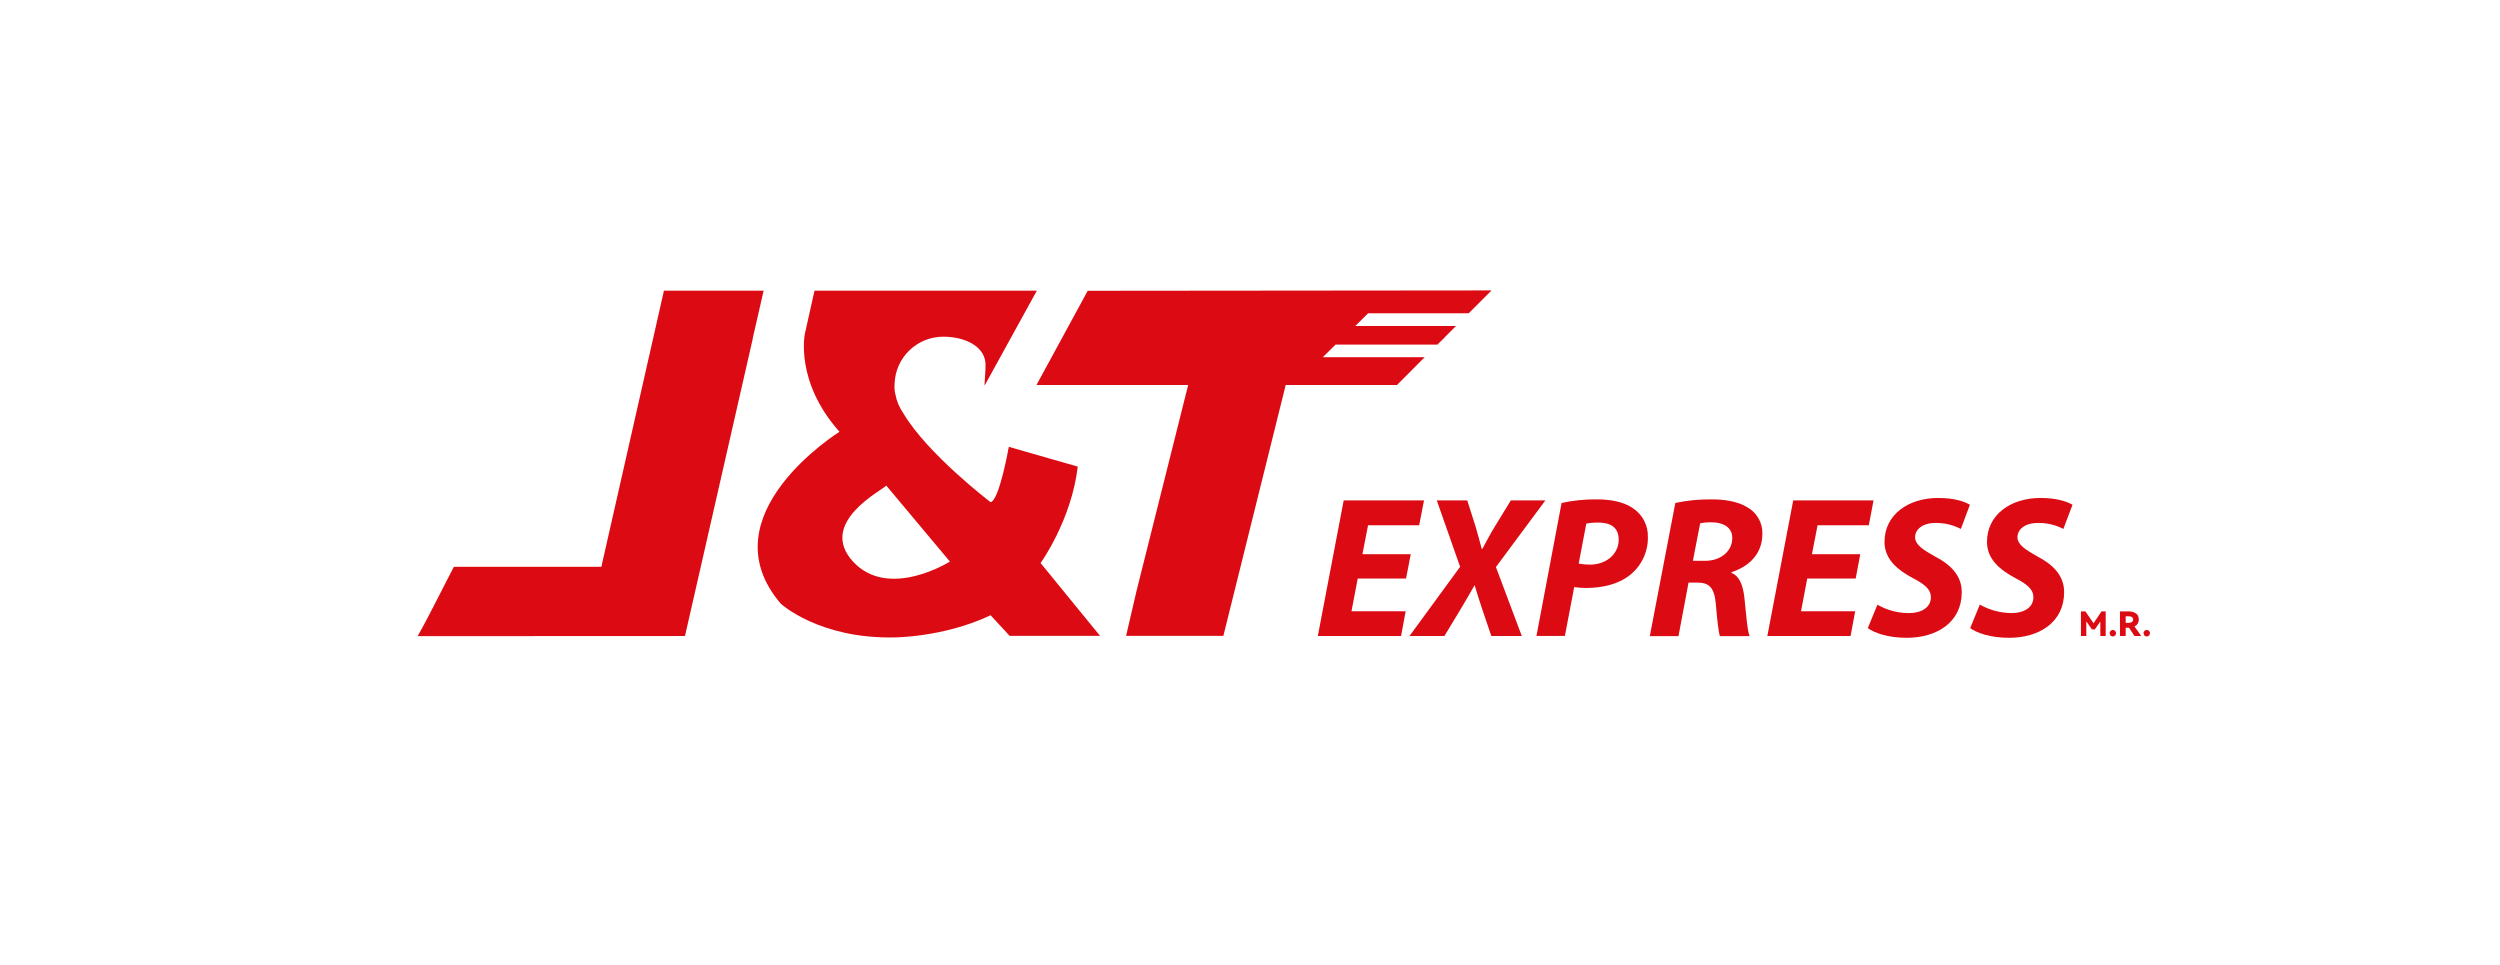 <?xml version="1.0" encoding="UTF-8"?><svg xmlns="http://www.w3.org/2000/svg" xmlns:xlink="http://www.w3.org/1999/xlink" viewBox="0 0 196.1 75.66"><defs><style>.h{fill:#dc0b13;}.i{fill:#fff;filter:url(#d);}</style><filter id="d" filterUnits="userSpaceOnUse"><feOffset dx="0" dy="0"/><feGaussianBlur result="e" stdDeviation="15"/><feFlood flood-color="#00183d" flood-opacity=".25"/><feComposite in2="e" operator="in"/><feComposite in="SourceGraphic"/></filter></defs><g id="a"/><g id="b"><g id="c"><g><rect class="i" x="0" width="196.1" height="75.66" rx="8.6" ry="8.6"/><g id="f"><polygon class="h" points="59.9 22.8 52.08 22.8 47.17 44.46 35.6 44.46 34.13 47.32 33.39 48.75 32.76 49.9 53.73 49.89 59.06 26.51 59.05 26.51 59.9 22.8"/><polygon class="h" points="103.76 28.02 104.76 27.03 112.75 27.03 113.33 26.46 113.32 26.46 114.21 25.57 106.31 25.57 107.32 24.57 115.21 24.57 117 22.78 85.32 22.81 81.3 30.2 93.2 30.2 89.14 46.39 89.14 46.39 88.33 49.88 95.96 49.88 100.85 30.2 109.58 30.2 111.75 28.02 103.76 28.02"/><path class="h" d="M66.91,44.05c-2.79-3.05,2.29-5.59,2.61-5.96l4.99,5.96s-4.81,3.03-7.6,0m14.71,.12s2.42-3.34,2.92-7.57l-5.41-1.55s-.74,4.21-1.43,4.34c0,0-4.96-3.78-6.84-6.97-.31-.44-.52-.94-.62-1.46-.07-.27-.09-.55-.07-.83,.05-2.07,1.75-3.72,3.82-3.72,1.73,0,3.43,.8,3.31,2.37,.03,.05-.1,1.44-.07,1.47l4.1-7.45h-17.44s0,.02-.75,3.35c0,0-.83,3.75,2.71,7.72,0,0-10.53,6.54-4.61,13.48,0,0,2.98,2.76,8.88,2.65,0,0,3.93,0,7.58-1.74l1.5,1.62h7.09l-4.67-5.72Z"/><polygon class="h" points="110.29 45.38 106.5 45.38 106.01 47.95 110.26 47.95 109.9 49.89 103.37 49.89 105.4 39.25 111.7 39.25 111.32 41.2 107.31 41.2 106.87 43.47 110.66 43.47 110.29 45.38"/><path class="h" d="M116.98,49.89l-.73-2.15c-.21-.64-.38-1.15-.57-1.81h-.03c-.35,.6-.64,1.14-1.1,1.89l-1.25,2.07h-2.74l3.97-5.43-1.83-5.21h2.39l.65,2.04c.18,.66,.33,1.13,.49,1.77h.04c.4-.73,.66-1.24,1.01-1.8l1.23-2.01h2.71l-3.88,5.23,2.03,5.41h-2.42Z"/><path class="h" d="M123.83,44.21c.29,.05,.58,.08,.87,.08,1.37,0,2.27-.89,2.27-1.95s-.74-1.35-1.63-1.35c-.31,0-.61,.02-.91,.08l-.6,3.15Zm-1.33-4.76c.91-.2,1.85-.29,2.78-.28,.95,0,2.05,.16,2.83,.71,.75,.51,1.18,1.36,1.15,2.26,.02,1.17-.52,2.28-1.45,3-.87,.68-2.1,.98-3.4,.98-.31,0-.62-.02-.93-.07l-.73,3.83h-2.23l1.97-10.43Z"/><path class="h" d="M132.8,43.99h.95c1.23,0,2.13-.75,2.13-1.79,0-.85-.73-1.23-1.63-1.23-.3-.01-.59,.02-.89,.08l-.57,2.94Zm-1.38-4.54c.94-.2,1.89-.29,2.85-.28,1.01,0,2.05,.16,2.79,.62,.75,.42,1.21,1.23,1.18,2.09,0,1.57-1.05,2.56-2.42,3v.06c.64,.26,.9,.98,1.01,1.94,.13,1.18,.22,2.57,.41,3.02h-2.33c-.1-.28-.21-1.2-.32-2.51-.11-1.31-.54-1.69-1.44-1.69h-.7l-.79,4.2h-2.25l2-10.43Z"/><polygon class="h" points="145.56 45.38 141.76 45.38 141.27 47.95 145.52 47.95 145.16 49.89 138.63 49.89 140.66 39.25 146.96 39.25 146.59 41.2 142.57 41.2 142.13 43.47 145.92 43.47 145.56 45.38"/><path class="h" d="M147.26,47.43c.76,.44,1.63,.67,2.51,.66,.88,0,1.69-.4,1.69-1.25,0-.59-.46-1-1.43-1.5-1.14-.62-2.21-1.44-2.21-2.83,0-2.15,1.88-3.45,4.2-3.45,1.3,0,2.05,.28,2.5,.53l-.71,1.9c-.62-.32-1.3-.48-1.99-.47-1.05,0-1.6,.53-1.6,1.12s.64,.99,1.54,1.5c1.3,.67,2.12,1.54,2.12,2.81,0,2.36-1.95,3.58-4.32,3.58-1.49,0-2.54-.39-3.05-.76l.76-1.85Z"/><path class="h" d="M155.31,47.43c.76,.43,1.63,.66,2.5,.66,.89,0,1.69-.4,1.69-1.25,0-.59-.46-1-1.43-1.5-1.14-.62-2.21-1.44-2.21-2.83,0-2.15,1.87-3.45,4.2-3.45,1.28,0,2.05,.28,2.51,.53l-.72,1.9c-.61-.32-1.3-.48-1.99-.47-1.06,0-1.61,.53-1.61,1.12s.65,.99,1.55,1.5c1.29,.67,2.11,1.54,2.11,2.81,0,2.36-1.95,3.58-4.32,3.58-1.48,0-2.54-.39-3.05-.76l.76-1.85Z"/><g id="g"><path class="h" d="M164.83,47.96h.34v1.93h-.42v-1.14l-.43,.62h-.23l-.44-.63v1.15h-.42v-1.93h.35l.64,.93,.62-.93Z"/><path class="h" d="M165.55,49.85s-.07-.11-.07-.18c0-.07,.02-.13,.07-.18,.05-.05,.11-.08,.18-.08,.07,0,.14,.03,.18,.08,.05,.05,.08,.11,.07,.18,0,.07-.03,.13-.07,.18-.05,.05-.11,.08-.18,.07-.07,0-.14-.02-.18-.07Z"/><path class="h" d="M167.96,49.89h-.53l-.43-.65h-.26v.65h-.45v-1.93h.7c.14,0,.29,.02,.42,.08,.11,.05,.21,.12,.27,.22,.12,.2,.12,.46,0,.66-.06,.1-.15,.17-.25,.22l.53,.75Zm-1.22-1.55v.52h.21c.09,0,.18-.02,.26-.06,.07-.04,.11-.12,.11-.2,0-.17-.12-.26-.37-.26h-.21Z"/><path class="h" d="M168.21,49.85s-.07-.11-.07-.18c0-.07,.02-.13,.07-.18,.05-.05,.11-.08,.18-.08,.07,0,.14,.03,.18,.08,.05,.05,.08,.11,.07,.18,0,.07-.03,.13-.07,.18-.05,.05-.11,.08-.18,.07-.07,0-.14-.02-.18-.07Z"/></g></g></g></g></g></svg>